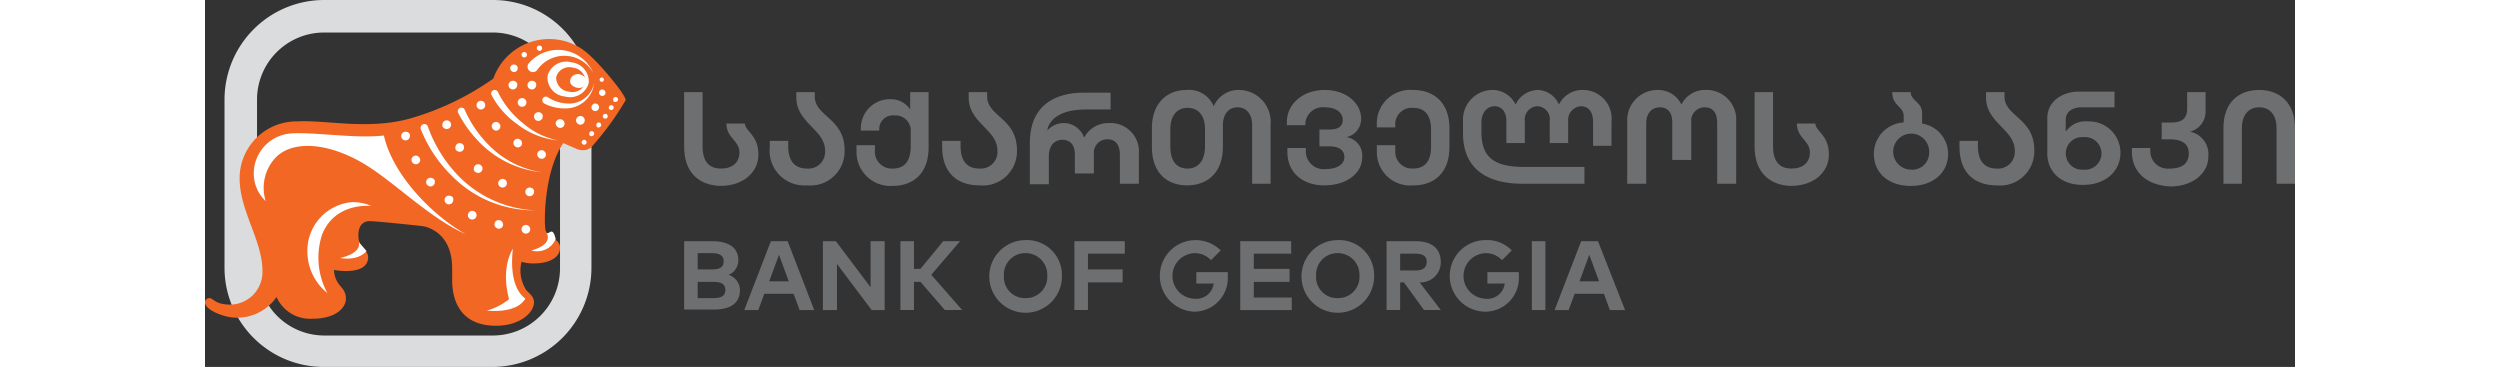 <svg xmlns="http://www.w3.org/2000/svg" id="Group_496" width="250" viewBox="0 0 209 36.694">
    <rect x="0" y="0" width="209" height="36.694" fill="#333333" stroke="none"/>
    <defs>
        <style>
            .cls-1{fill:#dbdcdd}.cls-2{fill:#f26724}.cls-3{fill:#fff}.cls-4{fill:#6e6f71}
        </style>
    </defs>
    <path id="Path_179" d="M30.43 0H13.573A9.97 9.97 0 0 0 3.6 9.919v16.856a9.924 9.924 0 0 0 9.919 9.919h16.856a9.924 9.924 0 0 0 9.919-9.919V9.919A9.843 9.843 0 0 0 30.43 0m6.721 26.83a6.72 6.72 0 0 1-6.721 6.721H13.573a6.665 6.665 0 0 1-6.125-4.065l.6-.488 1.192-3.523-2.388-4.011V9.919a6.708 6.708 0 0 1 6.721-6.667H30.43a6.72 6.72 0 0 1 6.721 6.721z" class="cls-1" data-name="Path 179" transform="translate(-1.649)"/>
    <path id="Path_180" d="M31.654 29.477a3.965 3.965 0 0 0 1.192.163c1.789 0 2.656-.7 2.656-1.572 0-.976-1.355-.976-1.463-1.843-.163-1.084-.054-5.908 1.789-8.618l1.247.542a1.459 1.459 0 0 0 .813.163 1.12 1.12 0 0 0 .867-.434 29.108 29.108 0 0 0 3.306-4.553C42.223 13 39.567 9.693 38.1 8.5a5.869 5.869 0 0 0-3.686-1.3 5.939 5.939 0 0 0-5.583 3.957 27.586 27.586 0 0 1-8.4 4.011c-4.173 1.138-8.347.108-11.22.271A5.683 5.683 0 0 0 3.469 21.4c.108 3.144 2.276 6.016 2.276 9a3.259 3.259 0 0 1-3.2 3.36c-1.572 0-1.68-.65-2.114-.65a.428.428 0 0 0-.431.432c0 .759 1.951 1.518 3.035 1.518A4.767 4.767 0 0 0 7.155 33a3.669 3.669 0 0 0 3.631 2.168c2.276 0 3.306-1.084 3.306-2.005 0-.759-.434-1.084-.759-1.518a2.577 2.577 0 0 1-.433-1.355 6.329 6.329 0 0 0 1.247.108c1.68 0 2.168-.7 2.168-1.355 0-.867-.976-.813-.976-2.222 0-1.084.6-1.409 1.084-1.409.542 0 2.71.217 5.258.488.867.108 3.035.921 3.035 4.228v1.192c0 2.005.813 4.553 4.39 4.553 2.439 0 3.794-1.355 3.794-2.331 0-.65-.542-.921-.813-1.3a3.563 3.563 0 0 1-.434-2.764" class="cls-2" data-name="Path 180" transform="translate(0 -3.298)"/>
    <path id="Path_181" d="M68.934 21.4a.434.434 0 1 0 0 .867.434.434 0 0 0 0-.867" class="cls-3" data-name="Path 181" transform="translate(-31.372 -9.801)"/>
    <path id="Path_182" d="M71.679 19.1a.379.379 0 1 0 .379.379.37.37 0 0 0-.379-.379" class="cls-3" data-name="Path 182" transform="translate(-32.655 -8.748)"/>
    <path id="Path_183" d="M73.025 16.5a.325.325 0 1 0 .325.325.35.35 0 0 0-.325-.325" class="cls-3" data-name="Path 183" transform="translate(-33.296 -7.557)"/>
    <path id="Path_184" d="M50.534 19.467a.428.428 0 0 0 .434-.434.434.434 0 1 0-.434.434" class="cls-3" data-name="Path 184" transform="translate(-22.945 -8.519)"/>
    <path id="Path_185" d="M53.834 40.6a.428.428 0 0 0-.434.434.466.466 0 0 0 .434.434.428.428 0 0 0 .434-.434.466.466 0 0 0-.434-.434" class="cls-3" data-name="Path 185" transform="translate(-24.457 -18.594)"/>
    <path id="Path_186" d="M58.834 41.5a.434.434 0 1 0 .434.434.428.428 0 0 0-.434-.434" class="cls-3" data-name="Path 186" transform="translate(-26.746 -19.006)"/>
    <path id="Path_187" d="M54.534 33a.434.434 0 1 0 .434.434.428.428 0 0 0-.434-.434" class="cls-3" data-name="Path 187" transform="translate(-24.777 -15.114)"/>
    <path id="Path_188" d="M57.334 26.467a.428.428 0 0 0 .434-.434.466.466 0 0 0-.434-.434.428.428 0 0 0-.434.434.466.466 0 0 0 .434.434" class="cls-3" data-name="Path 188" transform="translate(-26.059 -11.724)"/>
    <path id="Path_189" d="M44.227 23.067a.434.434 0 1 0-.434-.434c-.054.217.163.434.434.434" class="cls-3" data-name="Path 189" transform="translate(-20.053 -10.167)"/>
    <path id="Path_190" d="M48.934 38.9a.434.434 0 1 0 .434.434.428.428 0 0 0-.434-.434" class="cls-3" data-name="Path 190" transform="translate(-22.212 -17.816)"/>
    <path id="Path_191" d="M46.627 27.267a.434.434 0 1 0-.434-.434c-.054.217.163.434.434.434" class="cls-3" data-name="Path 191" transform="translate(-21.152 -12.091)"/>
    <path id="Path_192" d="M41.234 32.8a.434.434 0 1 0 .434.434c.054-.217-.163-.434-.434-.434" class="cls-3" data-name="Path 192" transform="translate(-18.686 -15.022)"/>
    <path id="Path_193" d="M50.027 31.167a.434.434 0 1 0-.434-.434c-.054.217.163.434.434.434" class="cls-3" data-name="Path 193" transform="translate(-22.709 -13.877)"/>
    <path id="Path_194" d="M36.634 24.3a.434.434 0 1 0 .434.434c.054-.217-.163-.434-.434-.434" class="cls-3" data-name="Path 194" transform="translate(-16.579 -11.129)"/>
    <path id="Path_195" d="M38.534 28.7a.434.434 0 1 0 .434.434.466.466 0 0 0-.434-.434" class="cls-3" data-name="Path 195" transform="translate(-17.449 -13.144)"/>
    <path id="Path_196" d="M44.634 36.1a.434.434 0 1 0 .434.434c.054-.271-.163-.434-.434-.434" class="cls-3" data-name="Path 196" transform="translate(-20.243 -16.533)"/>
    <path id="Path_197" d="M53.334 23.367a.434.434 0 1 0-.434-.434.466.466 0 0 0 .434.434" class="cls-3" data-name="Path 197" transform="translate(-24.228 -10.305)"/>
    <path id="Path_198" d="M59.534 34.6a.434.434 0 1 0 .434.434c.054-.217-.163-.434-.434-.434" class="cls-3" data-name="Path 198" transform="translate(-27.067 -15.846)"/>
    <path id="Path_199" d="M61.734 27.7a.428.428 0 0 0-.434.434.466.466 0 0 0 .434.434.428.428 0 0 0 .434-.434.466.466 0 0 0-.434-.434" class="cls-3" data-name="Path 199" transform="translate(-28.075 -12.686)"/>
    <path id="Path_200" d="M61.134 20.7a.434.434 0 1 0 .434.434c.054-.217-.163-.434-.434-.434" class="cls-3" data-name="Path 200" transform="translate(-27.8 -9.48)"/>
    <path id="Path_201" d="M65.134 22a.428.428 0 0 0-.434.434.466.466 0 0 0 .434.434.434.434 0 1 0 0-.867" class="cls-3" data-name="Path 201" transform="translate(-29.632 -10.076)"/>
    <path id="Path_202" d="M58.134 18.1a.434.434 0 1 0 .434.434.428.428 0 0 0-.434-.434" class="cls-3" data-name="Path 202" transform="translate(-26.426 -8.29)"/>
    <path id="Path_203" d="M56.434 14.9a.434.434 0 1 0 .434.434c.054-.217-.163-.434-.434-.434" class="cls-3" data-name="Path 203" transform="translate(-25.647 -6.824)"/>
    <path id="Path_204" d="M59.934 14.9a.434.434 0 1 0 .434.434c.054-.217-.163-.434-.434-.434" class="cls-3" data-name="Path 204" transform="translate(-27.25 -6.824)"/>
    <path id="Path_205" d="M56.3 12.279a.379.379 0 1 1 .379.379.407.407 0 0 1-.379-.379" class="cls-3" data-name="Path 205" transform="translate(-25.785 -5.45)"/>
    <path id="Path_206" d="M58.4 9.871a.271.271 0 1 1 .271.271.29.29 0 0 1-.271-.271" class="cls-3" data-name="Path 206" transform="translate(-26.746 -4.397)"/>
    <path id="Path_207" d="M61.2 8.671a.271.271 0 1 1 .271.271c-.163-.054-.271-.163-.271-.271" class="cls-3" data-name="Path 207" transform="translate(-28.029 -3.847)"/>
    <path id="Path_208" d="M72.8 14.517a.217.217 0 1 1 .217.217.233.233 0 0 1-.217-.217" class="cls-3" data-name="Path 208" transform="translate(-33.341 -6.549)"/>
    <path id="Path_209" d="M72.2 22.871a.245.245 0 1 1 .271.217c-.163.054-.271-.054-.271-.217" class="cls-3" data-name="Path 209" transform="translate(-33.067 -10.351)"/>
    <path id="Path_210" d="M73.4 21.271a.245.245 0 1 1 .271.217.248.248 0 0 1-.271-.217" class="cls-3" data-name="Path 210" transform="translate(-33.616 -9.618)"/>
    <path id="Path_211" d="M70.9 24.471a.245.245 0 1 1 .271.217c-.163.054-.271-.054-.271-.217" class="cls-3" data-name="Path 211" transform="translate(-32.471 -11.083)"/>
    <path id="Path_212" d="M69.5 26.071a.245.245 0 1 1 .271.217.248.248 0 0 1-.271-.217" class="cls-3" data-name="Path 212" transform="translate(-31.83 -11.816)"/>
    <path id="Path_213" d="M74.5 19.671a.245.245 0 1 1 .271.217.248.248 0 0 1-.271-.217" class="cls-3" data-name="Path 213" transform="translate(-34.12 -8.885)"/>
    <path id="Path_214" d="M75.3 18.171a.245.245 0 1 1 .271.217c-.163.054-.271-.054-.271-.217" class="cls-3" data-name="Path 214" transform="translate(-34.486 -8.198)"/>
    <path id="Path_215" d="M20.9 46.406a7.431 7.431 0 0 1-.542-5.854c1.3-3.306 4.932-2.873 4.932-2.873a4.646 4.646 0 0 0-1.951-.379 4.868 4.868 0 0 0-4.439 5.2 5.313 5.313 0 0 0 2.005 3.9" class="cls-3" data-name="Path 215" transform="translate(-8.652 -17.083)"/>
    <path id="Path_216" d="M10.192 31.365A3.758 3.758 0 0 1 9 28.546a4.015 4.015 0 0 1 3.957-3.957c2.276-.108 6.4.542 9.052.217.921 4.065 4.987 8.076 8.184 9.865-3.794-1.68-7.426-5.529-10.569-7.263-3.306-1.843-6.613-2.114-8.347-.488a4.415 4.415 0 0 0-1.084 4.445" class="cls-3" data-name="Path 216" transform="translate(-4.122 -11.256)"/>
    <path id="Path_217" d="M26.8 44.7c.217 1.192-1.9 1.572-1.9 1.572 1.951.325 2.656-.7 2.656-.7z" class="cls-3" data-name="Path 217" transform="translate(-11.404 -20.472)"/>
    <path id="Path_218" d="M54.6 45.9s-1.247 1.789-.379 5.041A6.172 6.172 0 0 1 52 52.079s2.927.379 3.848-1.192C54.06 49.531 54.6 46.117 54.6 45.9" class="cls-3" data-name="Path 218" transform="translate(-23.815 -21.022)"/>
    <path id="Path_219" d="M65.566 11.462a1.93 1.93 0 0 0-2.385 1.355 1.9 1.9 0 0 0 1.734 2.06 1.93 1.93 0 0 0 2.385-1.355 1.931 1.931 0 0 0-1.734-2.06m1.409 2.005a1.355 1.355 0 0 1-1.68.921 1.394 1.394 0 0 1-1.247-1.463A1.355 1.355 0 0 1 65.729 12a1.394 1.394 0 0 1 1.247 1.463" class="cls-3" data-name="Path 219" transform="translate(-28.926 -5.229)"/>
    <path id="Path_220" d="M67.382 14.235a.776.776 0 0 1 .921-.542c.434.108.759.434.7.813a.776.776 0 0 1-.921.542c-.488-.108-.813-.434-.7-.813" class="cls-3" data-name="Path 220" transform="translate(-30.851 -6.267)"/>
    <path id="Path_221" d="M61.718 42.82c.7 1.3-1.518 1.789-1.518 1.789a2.01 2.01 0 0 0 2.439-1.138c-.325-1.409-.7-.325-.921-.65" class="cls-3" data-name="Path 221" transform="translate(-27.571 -19.567)"/>
    <path id="Path_222" d="M66.079 11.476a3.3 3.3 0 0 0-5.583-.271.538.538 0 1 1-.813-.7 3.847 3.847 0 0 1 6.4.976" class="cls-3" data-name="Path 222" transform="translate(-27.271 -4.213)"/>
    <path id="Path_223" d="M59.465 21.639a7.827 7.827 0 0 1-4.065-1.626 8.269 8.269 0 0 1-2.547-2.873.353.353 0 0 1 .6-.379 9.017 9.017 0 0 0 2.439 3.089 7.7 7.7 0 0 0 3.577 1.789" class="cls-3" data-name="Path 223" transform="translate(-24.18 -7.601)"/>
    <path id="Path_224" d="M55.055 26.3a10.109 10.109 0 0 1-6.4-3.144 11.758 11.758 0 0 1-2.005-2.818.364.364 0 0 1 .65-.325 11.58 11.58 0 0 0 2.385 3.523 9.37 9.37 0 0 0 5.37 2.764" class="cls-3" data-name="Path 224" transform="translate(-21.342 -9.068)"/>
    <path id="Path_225" d="M40.059 22.888a.369.369 0 0 1 .434.217 13.733 13.733 0 0 0 3.089 4.987 11.5 11.5 0 0 0 7.588 3.415 11.512 11.512 0 0 1-8.239-3.415 13.486 13.486 0 0 1-3.144-4.716.412.412 0 0 1 .271-.488" class="cls-3" data-name="Path 225" transform="translate(-18.216 -10.476)"/>
    <path id="Path_226" d="M62.751 16.709a3.808 3.808 0 0 0 2.005.65 2.549 2.549 0 0 0 2.656-2.06 2.855 2.855 0 0 1-2.873 2.547 4.341 4.341 0 0 1-2.114-.488.372.372 0 0 1-.163-.488.357.357 0 0 1 .488-.163" class="cls-3" data-name="Path 226" transform="translate(-28.496 -7.007)"/>
    <path id="Path_227" d="M93.82 46.4a1.562 1.562 0 0 1-.976 1.463 1.628 1.628 0 0 1 1.138 1.518c0 1.3-.921 1.951-2.6 1.951H88.4V44.5h2.818c1.572 0 2.6.6 2.6 1.9m-4.065.921h1.409c.7 0 1.192-.163 1.192-.813s-.542-.813-1.192-.813h-1.407zm0 2.873h1.518c.759 0 1.247-.163 1.247-.813s-.488-.813-1.247-.813h-1.516z" class="cls-4" data-name="Path 227" transform="translate(-40.486 -20.38)"/>
    <path id="Path_228" d="M105.029 51.384l-.6-1.626h-2.927l-.6 1.626H99.5l2.656-6.884h1.68l2.656 6.884zm-1.084-2.873l-.976-2.656-.976 2.656z" class="cls-4" data-name="Path 228" transform="translate(-45.57 -20.38)"/>
    <path id="Path_229" d="M118.878 51.384l-3.469-4.607v4.607H114V44.5h1.3l3.469 4.607V44.5h1.409v6.884z" class="cls-4" data-name="Path 229" transform="translate(-52.211 -20.38)"/>
    <path id="Path_230" d="M129.655 48.565v2.818H128.3V44.5h1.355v2.764h.65l2.276-2.764h1.68l-2.873 3.36 3.089 3.523h-1.734l-2.439-2.818z" class="cls-4" data-name="Path 230" transform="translate(-58.76 -20.38)"/>
    <path id="Path_231" d="M151.963 47.877a3.632 3.632 0 1 1-3.631-3.577 3.488 3.488 0 0 1 3.631 3.577m-5.8 0a2.092 2.092 0 0 0 2.168 2.222 2.122 2.122 0 0 0 2.168-2.222 2.167 2.167 0 0 0-2.168-2.276 2.136 2.136 0 0 0-2.168 2.276" class="cls-4" data-name="Path 231" transform="translate(-66.271 -20.289)"/>
    <path id="Path_232" d="M161.755 48.619v2.764H160.4V44.5h5.041v1.247h-3.686v1.572h3.469v1.3z" class="cls-4" data-name="Path 232" transform="translate(-73.461 -20.38)"/>
    <path id="Path_233" d="M182.133 45.33l-.976.976a2.2 2.2 0 0 0-1.68-.7 2.279 2.279 0 0 0 0 4.553 1.742 1.742 0 0 0 1.951-1.518h-1.734V47.5h3.144v.379a3.365 3.365 0 0 1-3.36 3.577 3.579 3.579 0 1 1 2.656-6.125" class="cls-4" data-name="Path 233" transform="translate(-80.56 -20.289)"/>
    <path id="Path_234" d="M191 51.384V44.5h5.095v1.247h-3.74v1.518h3.577v1.3h-3.577v1.572h3.794v1.247z" class="cls-4" data-name="Path 234" transform="translate(-87.476 -20.38)"/>
    <path id="Path_235" d="M209.563 47.877a3.632 3.632 0 1 1-3.631-3.577 3.488 3.488 0 0 1 3.631 3.577m-5.8 0a2.092 2.092 0 0 0 2.168 2.222 2.122 2.122 0 0 0 2.168-2.222 2.167 2.167 0 0 0-2.168-2.276 2.136 2.136 0 0 0-2.168 2.276" class="cls-4" data-name="Path 235" transform="translate(-92.651 -20.289)"/>
    <path id="Path_236" d="M223.42 46.614a2.011 2.011 0 0 1-2.06 2.005h-.054l2.114 2.764h-1.68l-2.005-2.764h-.379v2.764H218V44.5h2.927c1.626 0 2.493.759 2.493 2.114m-4.065.813h1.518c.759 0 1.138-.271 1.138-.867s-.434-.813-1.138-.813h-1.518z" class="cls-4" data-name="Path 236" transform="translate(-99.841 -20.38)"/>
    <path id="Path_237" d="M235.833 45.33l-.976.976a2.2 2.2 0 0 0-1.68-.7 2.279 2.279 0 0 0 0 4.553 1.742 1.742 0 0 0 1.951-1.518h-1.734V47.5h3.144v.379a3.365 3.365 0 0 1-3.36 3.577 3.577 3.577 0 1 1 .054-7.155 3.381 3.381 0 0 1 2.6 1.03" class="cls-4" data-name="Path 237" transform="translate(-105.154 -20.289)"/>
    <path id="Rectangle_448" d="M0 0h1.355v6.884H0z" class="cls-4" data-name="Rectangle 448" transform="translate(132.685 24.12)"/>
    <path id="Path_238" d="M254.529 51.384l-.6-1.626h-2.927l-.6 1.626H249l2.656-6.884h1.68l2.71 6.884zm-1.084-2.873l-.976-2.656-.976 2.656z" class="cls-4" data-name="Path 238" transform="translate(-114.039 -20.38)"/>
    <path id="Path_239" d="M88.4 22.474V17h1.843v5.42c0 1.572.7 2.222 1.843 2.222s1.843-.6 1.843-1.626c0-1.192-1.3-1.409-1.3-2.873h1.843c.054.813 1.355 1.138 1.355 3.089 0 1.843-1.572 3.144-3.794 3.144-2.168-.054-3.631-1.355-3.631-3.9" class="cls-4" data-name="Path 239" transform="translate(-40.486 -7.786)"/>
    <path id="Path_240" d="M104.2 22.474v-.6h1.843v.542c0 1.572.759 2.222 1.843 2.222a1.668 1.668 0 0 0 1.843-1.789c0-2.114-2.873-2.764-2.873-5.312V17h1.844v.434c0 2.005 2.981 2.168 2.981 5.366a3.417 3.417 0 0 1-3.74 3.523 3.478 3.478 0 0 1-3.74-3.848" class="cls-4" data-name="Path 240" transform="translate(-47.722 -7.786)"/>
    <path id="Path_241" d="M120.2 22.908v-.6h1.843v.492a1.694 1.694 0 0 0 1.789 1.843c1.084 0 1.789-.65 1.789-2.222v-1.41a1.519 1.519 0 0 0-1.626-1.68 1.355 1.355 0 0 0-1.518 1.355v.163h-1.843v-.163a2.906 2.906 0 0 1 2.981-2.981 2.3 2.3 0 0 1 1.951 1.03V17h1.843v5.529c0 2.547-1.463 3.848-3.631 3.848a3.388 3.388 0 0 1-3.577-3.469" class="cls-4" data-name="Path 241" transform="translate(-55.05 -7.786)"/>
    <path id="Path_242" d="M136 22.474v-.6h1.843v.542c0 1.572.759 2.222 1.843 2.222a1.668 1.668 0 0 0 1.843-1.789c0-2.114-2.873-2.764-2.873-5.312V17h1.844v.434c0 2.005 2.981 2.168 2.981 5.366a3.417 3.417 0 0 1-3.74 3.523c-2.276 0-3.74-1.3-3.74-3.848" class="cls-4" data-name="Path 242" transform="translate(-62.286 -7.786)"/>
    <path id="Path_243" d="M163.094 23.225v2.981h-1.9v-2.873c0-1.03-.434-1.572-1.247-1.572a1.34 1.34 0 0 0-1.355 1.463v1.951h-1.9v-1.9c0-.921-.434-1.463-1.247-1.463-.759 0-1.355.542-1.355 1.626v2.822h-1.9v-4.119c0-4.119 2.981-5.041 5.366-5.041h2.71v1.68h-2.493c-2.005 0-3.577.65-3.848 2.114a2.236 2.236 0 0 1 1.68-.759 2.181 2.181 0 0 1 2.015 1.465 2.72 2.72 0 0 1 2.493-1.463 2.847 2.847 0 0 1 2.981 3.089" class="cls-4" data-name="Path 243" transform="translate(-69.706 -7.832)"/>
    <path id="Path_244" d="M174.7 22.291v-1.843c0-2.547 1.518-3.848 3.469-3.848a2.664 2.664 0 0 1 2.71 1.626 2.7 2.7 0 0 1 2.6-1.626 3.192 3.192 0 0 1 3.089 3.469v5.908h-1.843v-5.854c0-1.138-.6-1.789-1.463-1.789s-1.463.65-1.463 1.789v2.168c0 2.547-1.518 3.848-3.577 3.848s-3.523-1.3-3.523-3.848m5.312-.054v-1.68c0-1.518-.759-2.168-1.734-2.168s-1.734.65-1.734 2.168v1.68c0 1.572.7 2.222 1.734 2.222.976 0 1.734-.7 1.734-2.222" class="cls-4" data-name="Path 244" transform="translate(-80.01 -7.603)"/>
    <path id="Path_245" d="M199.654 22.833V22.4h1.846v.379a1.774 1.774 0 0 0 1.951 1.734c1.192 0 1.9-.488 1.9-1.192 0-.813-.7-1.084-1.518-1.084h-.976v-1.68h.976c.759 0 1.355-.217 1.355-.976 0-.7-.65-1.247-1.789-1.247a1.757 1.757 0 0 0-1.951 1.572v.217H199.6V19.8c0-1.734 1.518-3.2 3.794-3.2 2.114 0 3.632 1.3 3.632 2.873a1.862 1.862 0 0 1-1.463 1.843 1.861 1.861 0 0 1 1.572 2.005c0 1.626-1.572 2.818-3.794 2.818-2.168 0-3.686-1.3-3.686-3.306" class="cls-4" data-name="Path 245" transform="translate(-91.414 -7.603)"/>
    <path id="Path_246" d="M216.2 22.725v-.6h1.843v.542a1.678 1.678 0 0 0 1.789 1.789c1.084 0 1.789-.65 1.789-2.168v-1.731c0-1.518-.7-2.168-1.789-2.168a1.652 1.652 0 0 0-1.789 1.789v.163H216.2v-.271a3.344 3.344 0 0 1 3.631-3.469c2.114 0 3.631 1.3 3.631 3.848v1.843c0 2.547-1.463 3.848-3.631 3.848a3.332 3.332 0 0 1-3.631-3.415" class="cls-4" data-name="Path 246" transform="translate(-99.017 -7.603)"/>
    <path id="Path_247" d="M232.1 20.936v-1.192a2.969 2.969 0 0 1 2.927-3.144 2.545 2.545 0 0 1 2.331 1.463 2.51 2.51 0 0 1 2.222-1.463 2.368 2.368 0 0 1 2.114 1.463 2.589 2.589 0 0 1 2.439-1.463 2.857 2.857 0 0 1 2.818 3.144v2.439h-1.843V19.8c0-1.03-.488-1.572-1.192-1.572a1.362 1.362 0 0 0-1.3 1.463v2.222h-1.843v-2.224a1.292 1.292 0 0 0-1.247-1.463 1.323 1.323 0 0 0-1.247 1.463v2.222h-1.843v-2.222c0-.921-.488-1.463-1.192-1.463-.65 0-1.3.542-1.3 1.626v.921c0 2.385 1.03 3.523 4.282 3.523h6.016v1.68h-6.233c-2.71 0-5.908-.921-5.908-5.041" class="cls-4" data-name="Path 247" transform="translate(-106.299 -7.603)"/>
    <path id="Path_248" d="M273.294 19.744v6.233h-1.9v-6.071c0-1.03-.434-1.572-1.247-1.572A1.34 1.34 0 0 0 268.8 19.8v3.794h-1.9V19.8c0-.921-.434-1.463-1.247-1.463-.759 0-1.355.542-1.355 1.626v6.016h-1.9v-6.235a3.023 3.023 0 0 1 3.035-3.144 2.566 2.566 0 0 1 2.385 1.463 2.614 2.614 0 0 1 2.493-1.463 2.948 2.948 0 0 1 2.981 3.144" class="cls-4" data-name="Path 248" transform="translate(-120.176 -7.603)"/>
    <path id="Path_249" d="M285.9 22.474V17h1.843v5.42c0 1.572.7 2.222 1.843 2.222s1.843-.6 1.843-1.626c0-1.192-1.3-1.409-1.3-2.873h1.843c.054.813 1.355 1.138 1.355 3.089 0 1.843-1.572 3.144-3.794 3.144-2.114-.054-3.632-1.355-3.632-3.9" class="cls-4" data-name="Path 249" transform="translate(-130.939 -7.786)"/>
    <path id="Path_250" d="M315.326 23.179c0 1.843-1.463 3.2-3.74 3.2-2.222 0-3.686-1.3-3.686-3.2a3.141 3.141 0 0 1 2.981-3.144v-.65c0-.976-1.138-.976-1.138-2.385h1.843c0 .867 1.138.976 1.138 2.114v1.03a3.065 3.065 0 0 1 2.6 3.035m-1.9-.054a1.8 1.8 0 1 0-1.789 1.626 1.673 1.673 0 0 0 1.789-1.626" class="cls-4" data-name="Path 250" transform="translate(-141.014 -7.786)"/>
    <path id="Path_251" d="M323.7 22.474v-.6h1.843v.542c0 1.572.759 2.222 1.843 2.222a1.668 1.668 0 0 0 1.843-1.789c0-2.114-2.873-2.764-2.873-5.312V17h1.844v.434c0 2.005 2.981 2.168 2.981 5.366a3.417 3.417 0 0 1-3.74 3.523c-2.276 0-3.74-1.3-3.74-3.848" class="cls-4" data-name="Path 251" transform="translate(-148.251 -7.786)"/>
    <path id="Path_252" d="M339.9 23.079v-3.523c0-1.734 1.572-2.656 3.144-2.656h3.577v1.572h-3.306c-.813 0-1.572.379-1.572 1.247v1.192a2.387 2.387 0 0 1 2.222-1.03 3.136 3.136 0 0 1 3.252 3.144c0 1.843-1.518 3.2-3.686 3.2-2.168.054-3.632-1.247-3.632-3.144m5.42 0a1.642 1.642 0 0 0-1.789-1.626 1.633 1.633 0 1 0 0 3.252 1.642 1.642 0 0 0 1.789-1.626" class="cls-4" data-name="Path 252" transform="translate(-155.67 -7.74)"/>
    <path id="Path_253" d="M355.5 22.962v-.379h1.843v.271a1.755 1.755 0 0 0 1.951 1.789c1.192 0 1.9-.488 1.9-1.518 0-.976-.7-1.409-1.951-1.409h-.759v-1.68h.976c1.084 0 1.572-.434 1.572-1.409V17h1.843v1.951a2.069 2.069 0 0 1-1.572 2.005 2.285 2.285 0 0 1 1.843 2.493c0 1.68-1.572 2.981-3.794 2.981-2.331-.108-3.848-1.409-3.848-3.469" class="cls-4" data-name="Path 253" transform="translate(-162.815 -7.786)"/>
    <path id="Path_254" d="M372.4 20.394c0-2.493 1.463-3.794 3.577-3.794 2.06 0 3.577 1.3 3.577 3.794v5.583h-1.843v-5.529c0-1.463-.759-2.114-1.734-2.114s-1.734.65-1.734 2.114v5.529H372.4z" class="cls-4" data-name="Path 254" transform="translate(-170.555 -7.603)"/>
</svg>
